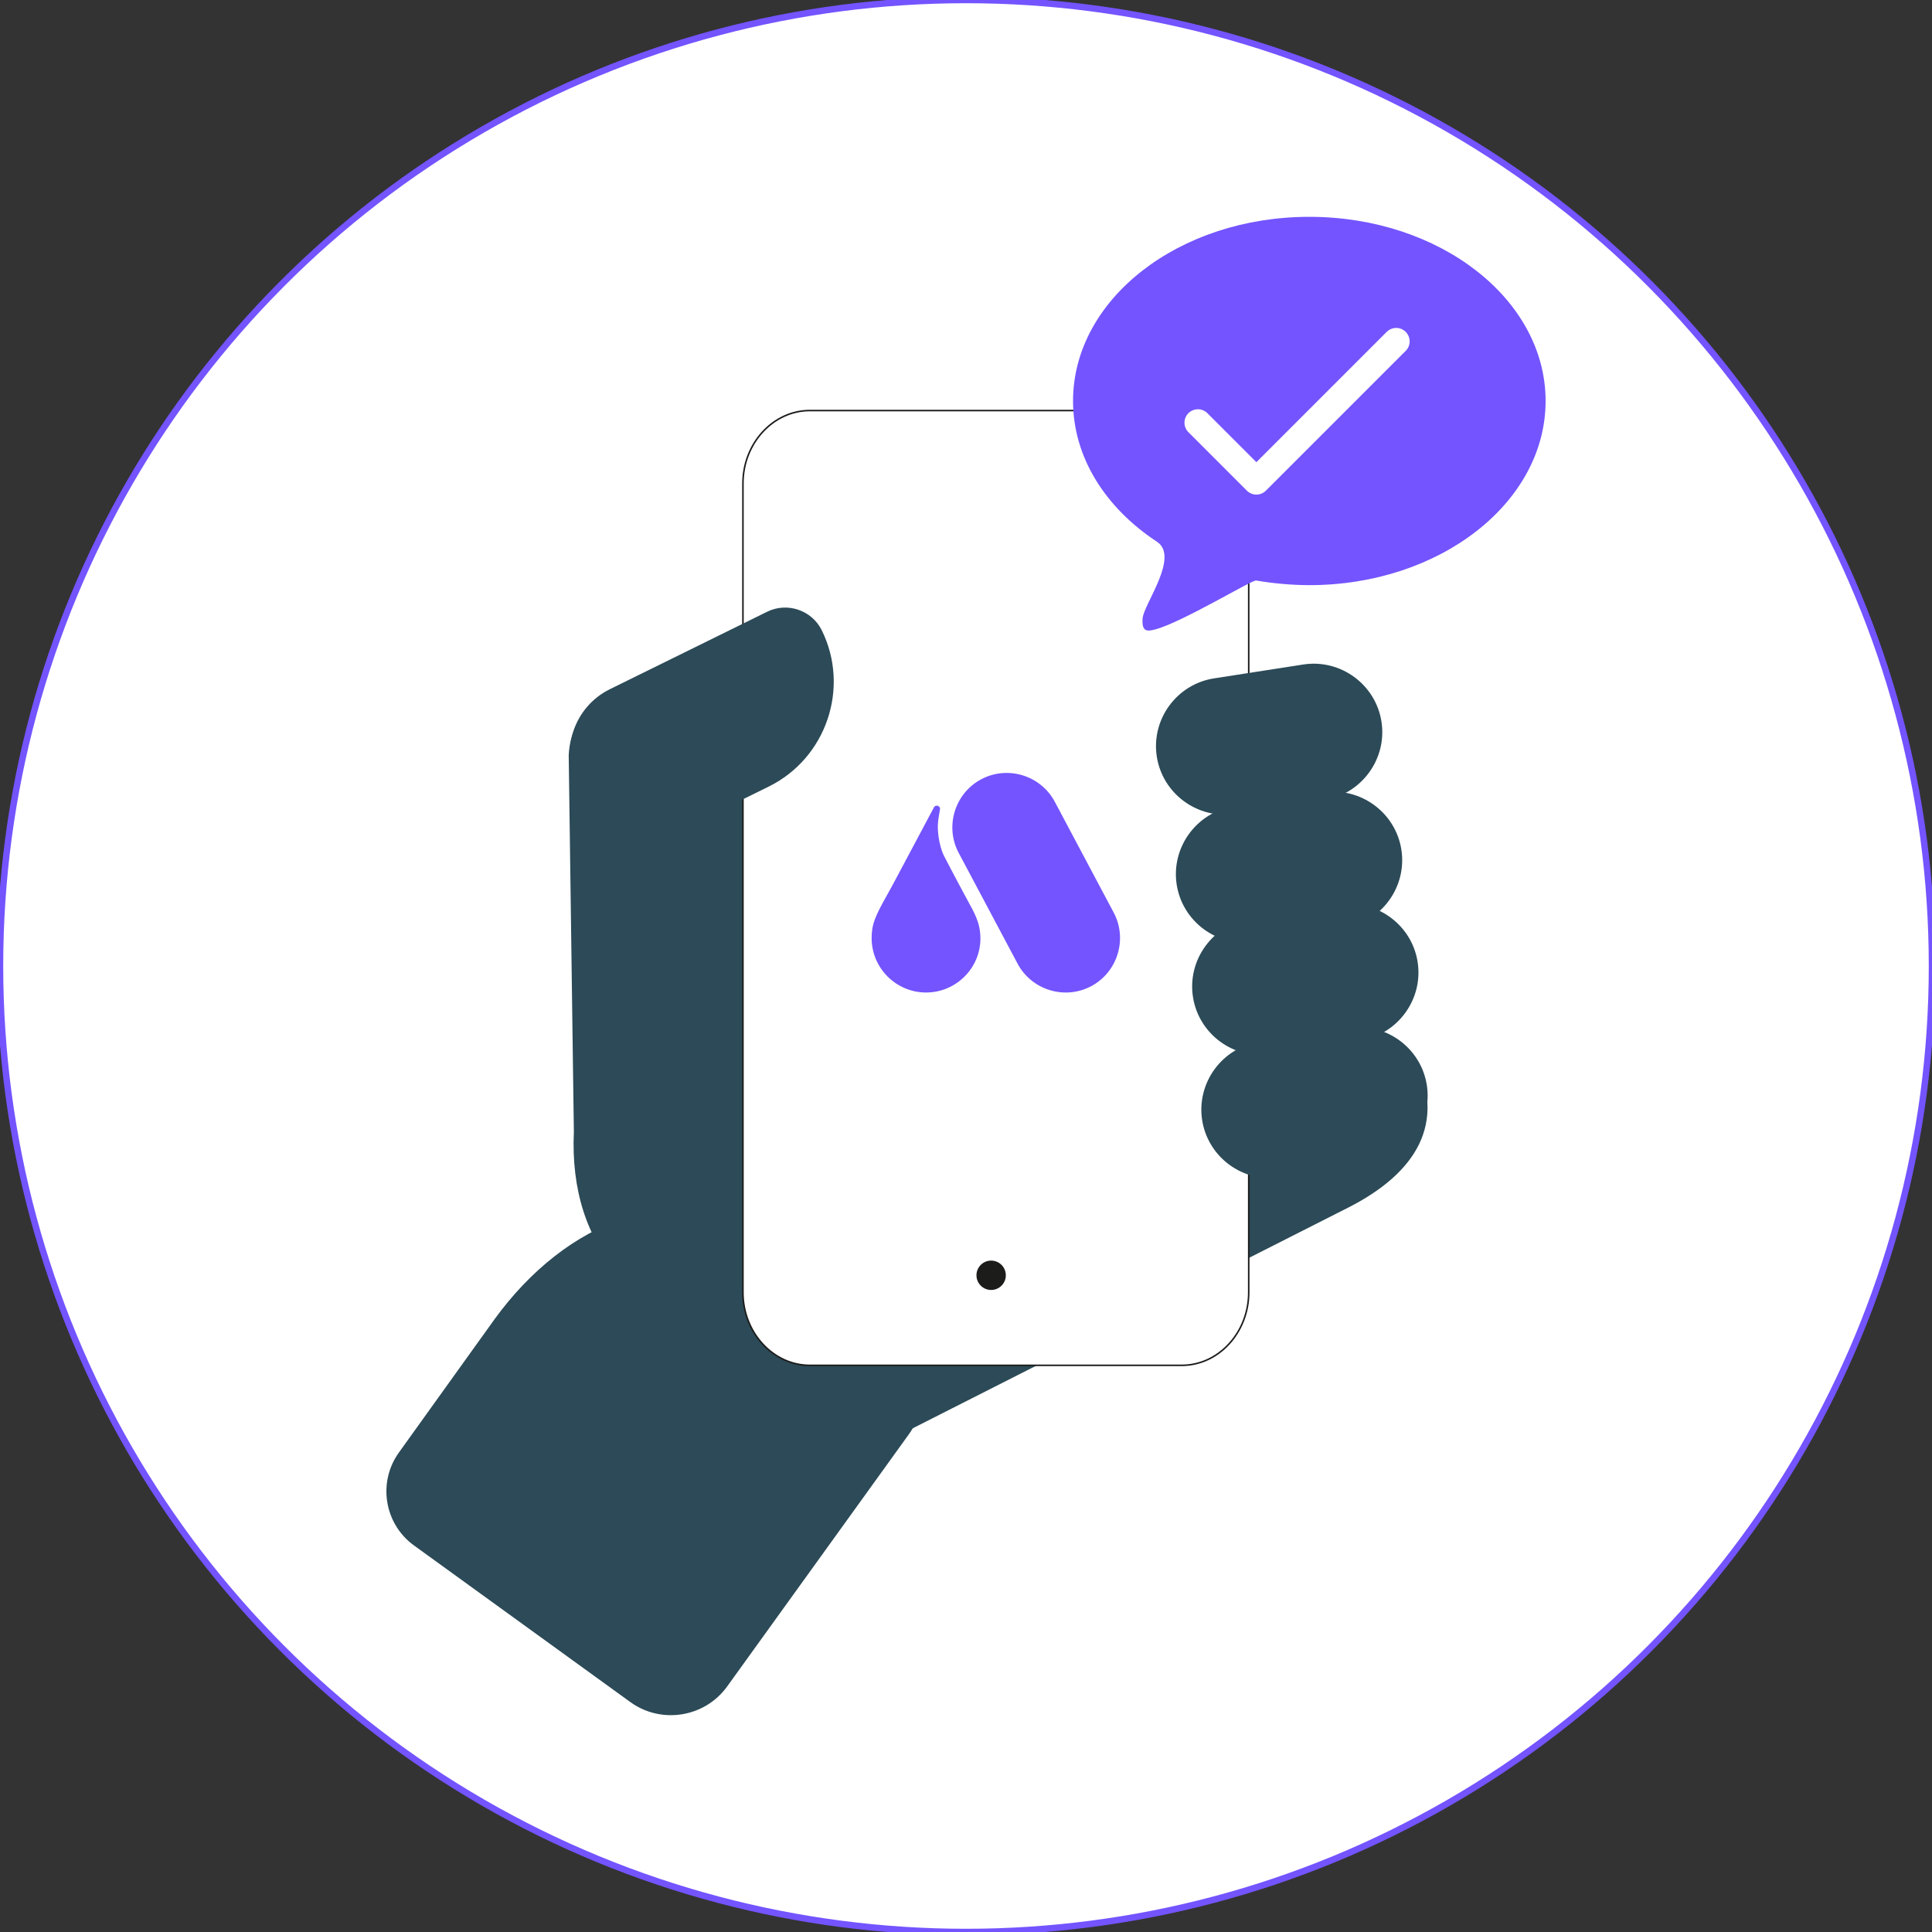 <?xml version="1.0" encoding="UTF-8" standalone="no"?><!DOCTYPE svg PUBLIC "-//W3C//DTD SVG 1.1//EN" "http://www.w3.org/Graphics/SVG/1.1/DTD/svg11.dtd"><svg width="100%" height="100%" viewBox="0 0 300 300" version="1.1" xmlns="http://www.w3.org/2000/svg" xmlns:xlink="http://www.w3.org/1999/xlink" xml:space="preserve" xmlns:serif="http://www.serif.com/" style="fill-rule:evenodd;clip-rule:evenodd;stroke-linecap:round;stroke-linejoin:round;stroke-miterlimit:1.5;"><rect x="0" y="0" width="300" height="300" fill="#333333" stroke="none"/><circle cx="150" cy="150" r="150" style="fill:#fff;stroke:#7454ff;stroke-width:1px;"/><g><path d="M142.956,75.484l24.162,0c2.878,0 2.882,-3.2 -0,-3.2l-24.162,-0c-2.878,-0 -2.882,3.2 0,3.2" style="fill:#1c1c1b;fill-rule:nonzero;"/><path d="M142.956,75.484l24.162,0c2.878,0 2.882,-3.2 -0,-3.2l-24.162,-0c-2.878,-0 -2.882,3.2 0,3.2m12.447,122.563c0,0.958 -0.644,1.737 -1.439,1.737c-0.799,-0 -1.443,-0.779 -1.443,-1.737c-0,-0.962 0.644,-1.74 1.443,-1.74c0.795,-0 1.439,0.778 1.439,1.74Z" style="fill:none;fill-rule:nonzero;stroke:#1c1c1b;stroke-width:0.24px;stroke-linecap:butt;stroke-linejoin:miter;stroke-miterlimit:10;"/><path d="M97.882,264.299l-33.595,-24.32c-4.636,-3.355 -5.673,-9.836 -2.318,-14.472l14.794,-20.617c10.978,-15.162 28.516,-22.848 43.682,-11.869l18.267,14.697c4.79,3.468 5.874,10.221 2.405,15.011l-28.223,39.169c-3.469,4.786 -10.221,5.87 -15.012,2.401" style="fill:#2c4a57;fill-rule:nonzero;"/><path d="M117.253,206.469c-18.199,-0.832 -28.977,-12.547 -28.144,-30.746l-0.799,-58.464c0.305,-6.627 5.92,-11.752 12.547,-11.451l22.366,1.025l-4.497,98.293c-0.038,0.778 -0.695,1.377 -1.473,1.343" style="fill:#2c4a57;fill-rule:nonzero;"/><path d="M209.337,187.52l-69.714,35.332c-10.463,5.301 -23.366,1.079 -28.667,-9.384l-4.945,-9.753c-5.301,-10.463 -1.079,-23.366 9.384,-28.667l69.714,-35.331c10.468,-5.306 5.138,11.601 10.443,22.065l23.985,2.179c5.301,10.464 0.264,18.254 -10.2,23.559" style="fill:#2c4a57;fill-rule:nonzero;"/><path d="M183.505,212.009l-57.745,0c-5.719,0 -10.396,-5.1 -10.396,-11.329l-0,-125.601c-0,-6.23 4.677,-11.33 10.396,-11.33l57.745,0c5.719,0 10.396,5.1 10.396,11.33l0,125.601c0,6.229 -4.677,11.329 -10.396,11.329Z" style="fill:#fff;fill-rule:nonzero;stroke:#1c1c1b;stroke-width:0.24px;stroke-linecap:butt;stroke-linejoin:miter;stroke-miterlimit:10;"/><path d="M212.68,180.656l-13.86,2.154c-5.782,0.9 -11.25,-3.095 -12.15,-8.877c-0.899,-5.787 3.096,-11.251 8.882,-12.15l13.861,-2.155c5.782,-0.899 11.25,3.096 12.145,8.878c0.9,5.786 -3.096,11.25 -8.878,12.15" style="fill:#2c4a57;fill-rule:nonzero;"/><path d="M208.728,144.091l-13.861,2.154c-5.782,0.9 -11.25,-3.096 -12.15,-8.878c-0.899,-5.786 3.096,-11.25 8.882,-12.149l13.861,-2.155c5.782,-0.899 11.25,3.096 12.146,8.878c0.899,5.782 -3.096,11.25 -8.878,12.15" style="fill:#2c4a57;fill-rule:nonzero;"/><path d="M203.308,90.861c20.262,0 36.692,-12.802 36.692,-28.596c0,-15.794 -16.43,-28.596 -36.692,-28.596c-20.262,0 -36.687,12.802 -36.687,28.596c0,8.778 5.071,16.631 13.062,21.877c3.476,2.343 -2.071,9.669 -2.255,11.853c-0.18,2.179 0.736,2.062 1.97,1.736c4.117,-1.08 15.003,-7.702 15.652,-7.59c2.506,0.436 5.501,0.72 8.258,0.72" style="fill:#7454ff;fill-rule:nonzero;"/><path d="M153.905,200.305c1.259,-0 2.28,-1.021 2.28,-2.28c-0,-1.26 -1.021,-2.28 -2.28,-2.28c-1.26,-0 -2.281,1.02 -2.281,2.28c0,1.259 1.021,2.28 2.281,2.28" style="fill:#1c1c1b;fill-rule:nonzero;"/><path d="M119.364,122.141l-13.865,6.828c-5.51,2.716 -12.241,0.431 -14.957,-5.083l-0.937,-1.904c-2.715,-5.51 -0.427,-12.241 5.083,-14.957l24.429,-12.032c3.13,-1.544 6.954,-0.243 8.493,2.887c4.406,8.94 0.695,19.856 -8.246,24.261" style="fill:#2c4a57;fill-rule:nonzero;"/><path d="M211.253,161.536l-13.86,2.155c-5.782,0.9 -11.251,-3.096 -12.15,-8.878c-0.9,-5.786 3.096,-11.25 8.882,-12.149l13.861,-2.155c5.782,-0.9 11.25,3.096 12.145,8.878c0.9,5.782 -3.096,11.25 -8.878,12.149" style="fill:#2c4a57;fill-rule:nonzero;"/><path d="M205.638,124.212l-13.861,2.155c-5.782,0.899 -11.25,-3.096 -12.15,-8.878c-0.899,-5.787 3.096,-11.251 8.882,-12.15l13.861,-2.155c5.782,-0.899 11.25,3.096 12.145,8.878c0.9,5.786 -3.096,11.25 -8.877,12.15" style="fill:#2c4a57;fill-rule:nonzero;"/><path d="M186.008,65.633l9.083,9.083m0.154,-0.15l21.559,-21.559" style="fill:none;fill-rule:nonzero;stroke:#fff;stroke-width:4.17px;stroke-linejoin:miter;stroke-miterlimit:10;"/><path d="M152.359,121.006c-4.105,2.184 -5.678,7.326 -3.494,11.43l9.146,17.204c2.184,4.104 7.326,5.677 11.43,3.493c4.104,-2.18 5.677,-7.326 3.493,-11.43l-9.145,-17.204c-2.184,-4.104 -7.326,-5.677 -11.43,-3.493" style="fill:#7454ff;fill-rule:nonzero;"/><path d="M146.61,132.95c-0.435,-0.82 -0.883,-2.431 -0.971,-4.046c-0.067,-1.246 0.096,-1.849 0.322,-3.225c0.088,-0.557 -0.669,-0.812 -0.937,-0.314c-2.033,3.82 -4.355,8.175 -6.263,11.761c-1.054,1.983 -2.268,3.941 -2.887,5.568c-0.439,1.155 -0.527,2.1 -0.527,2.975c0,4.656 3.799,8.447 8.455,8.447c4.653,-0 8.473,-3.803 8.435,-8.46c-0.017,-2.372 -0.946,-3.933 -1.941,-5.752c-1.762,-3.243 -3.686,-6.954 -3.686,-6.954" style="fill:#7454ff;fill-rule:nonzero;"/></g></svg>